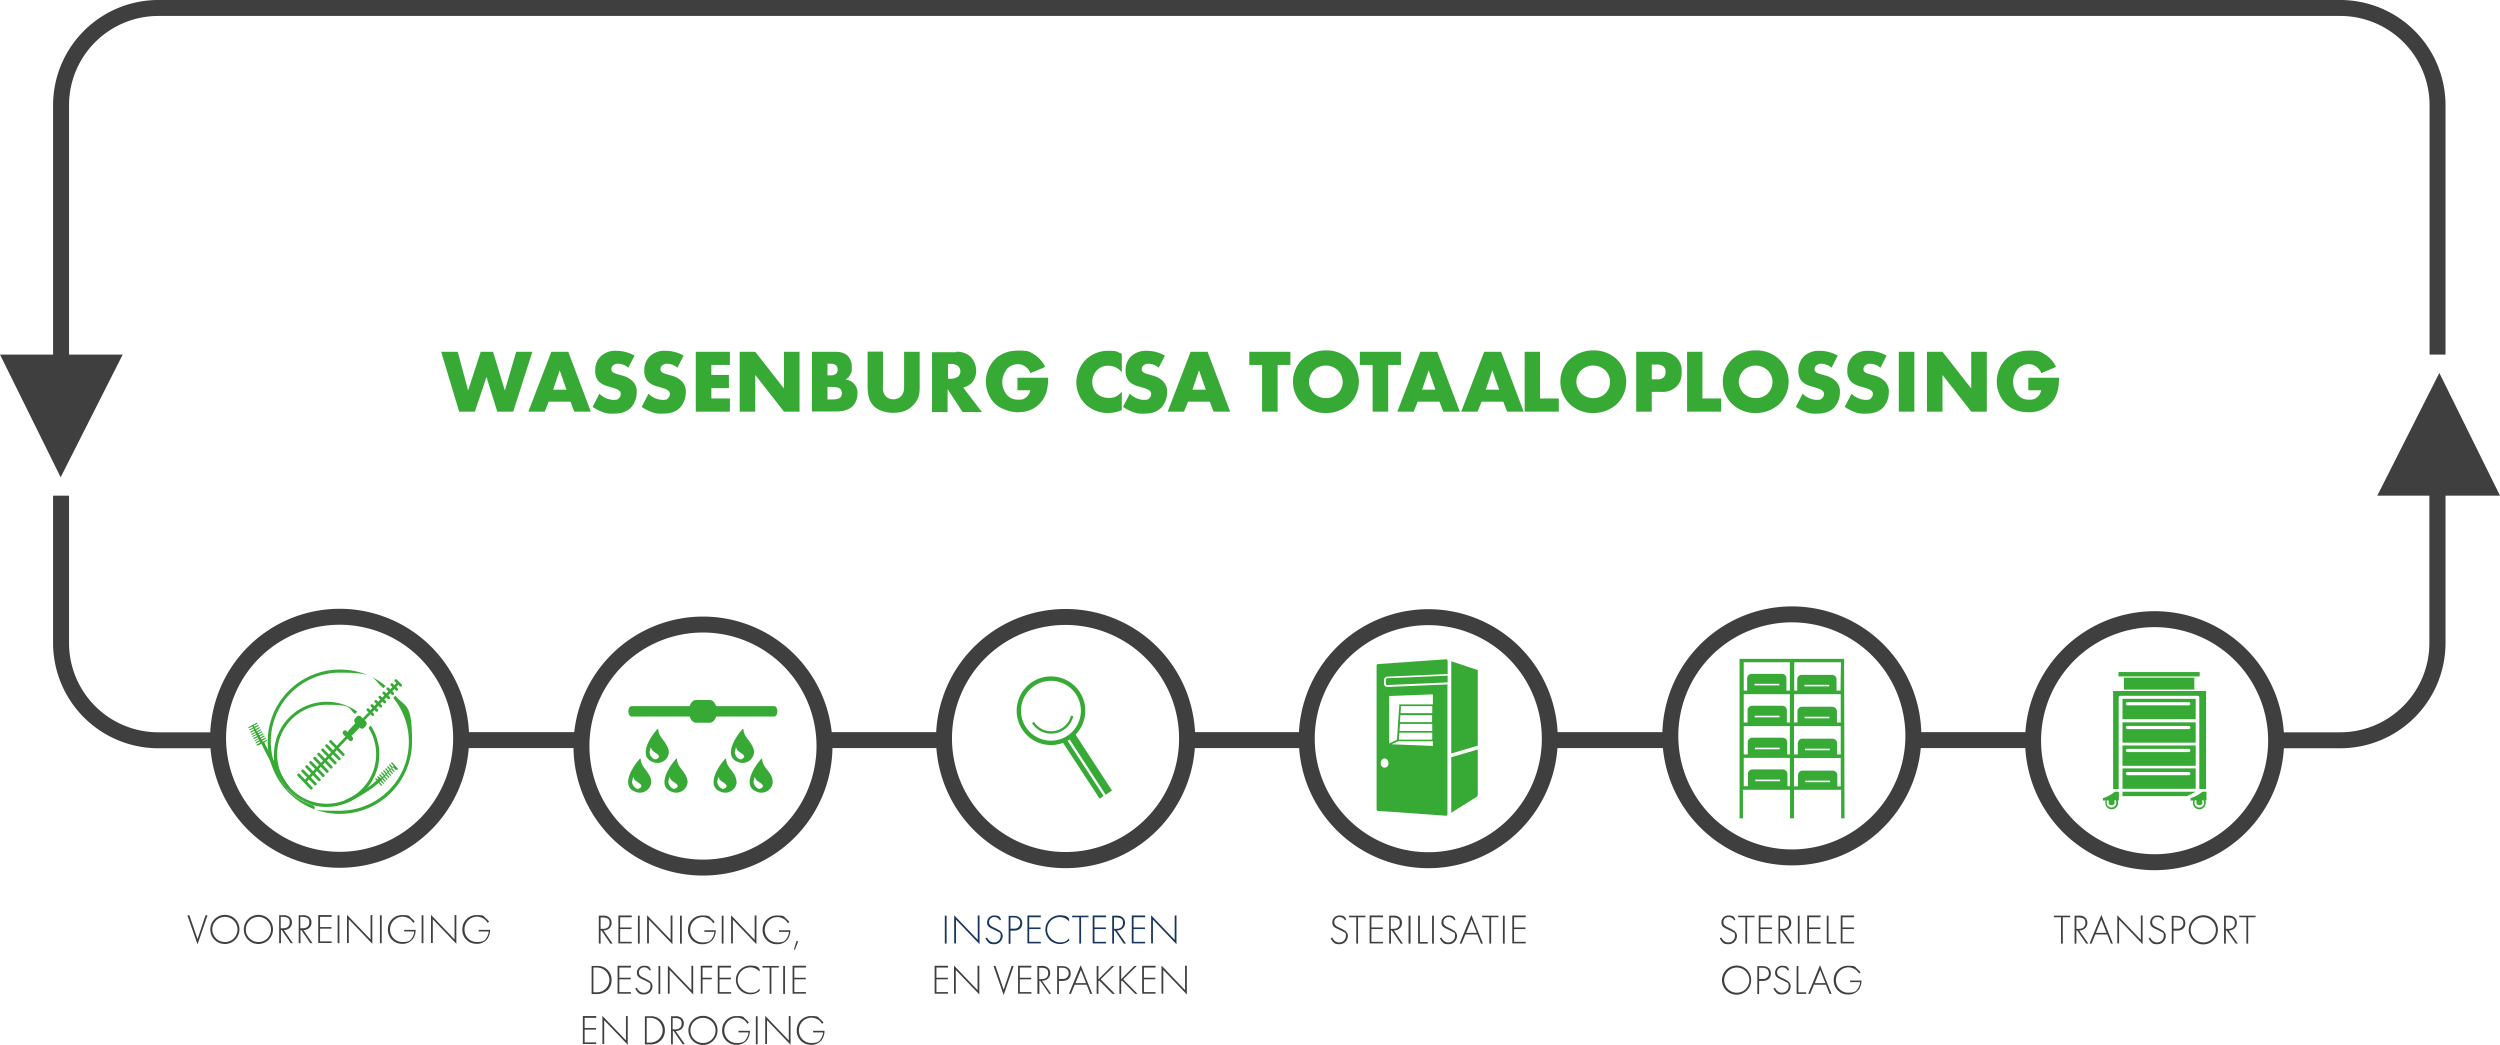 <?xml version="1.0" encoding="UTF-8"?>
<svg xmlns="http://www.w3.org/2000/svg" width="1252.9" height="523.6" viewBox="0 0 1252.9 523.6">
  <g id="Group_49" data-name="Group 49" transform="translate(-31 -77)">
    <g id="Laag_1" data-name="Laag 1" transform="translate(6.9 55.6)">
      <path id="Path_1" data-name="Path 1" d="M24.1,199.1H85.6L54.5,260.6Z" fill="#3f3f3f"></path>
      <path id="Path_2" data-name="Path 2" d="M58.7,74.1a44.748,44.748,0,0,1,44.7-44.7H1197a44.748,44.748,0,0,1,44.7,44.7v125h8V74.1A52.771,52.771,0,0,0,1197,21.4H103.4A52.771,52.771,0,0,0,50.7,74.1V250.4h8V74.1Z" fill="#3f3f3f"></path>
      <path id="Path_3" data-name="Path 3" d="M1277,269.8h-61.5l31.1-61.5Z" fill="#3f3f3f"></path>
      <g id="Group_1" data-name="Group 1">
        <path id="Path_4" data-name="Path 4" d="M253.5,197.7l5.2,19.4,6.3-19.4h6.2l5.9,19.4,5.7-19.4h8.1l-9.6,30h-8l-5.4-17.4-5.8,17.4h-7.9l-9-30h8.3Z" fill="#37aa36"></path>
      </g>
      <g id="Group_2" data-name="Group 2">
        <path id="Path_5" data-name="Path 5" d="M310,222.7H299.1l-2,5h-8.2l11.5-30h8.5l11.3,30h-8.3Zm-2-6-3.4-9.7-3.3,9.7H308Z" fill="#37aa36"></path>
        <path id="Path_6" data-name="Path 6" d="M324.5,218.7a10.548,10.548,0,0,0,6.9,3.1c2.7,0,2.5-.5,3-1a2.56,2.56,0,0,0,.8-1.9,1.918,1.918,0,0,0-.9-1.8c-.8-.7-1.9-1-3.9-1.6l-2-.6a9.815,9.815,0,0,1-4.3-2.4,7.755,7.755,0,0,1-1.7-5.3,9.686,9.686,0,0,1,2.7-7.2,10.564,10.564,0,0,1,7.7-2.8,18.9,18.9,0,0,1,9.3,2.4l-3.1,6.1a8.04,8.04,0,0,0-5.1-2,3.607,3.607,0,0,0-2.6.9,2.258,2.258,0,0,0-.8,1.6,2.116,2.116,0,0,0,.4,1.4c.2.3.8.8,2.6,1.3l2.4.7a11.217,11.217,0,0,1,5.4,3,7.206,7.206,0,0,1,1.9,5.4,11.6,11.6,0,0,1-2.8,7.6c-2.6,2.6-5.7,3.1-8.9,3.1a12.529,12.529,0,0,1-5.9-1,20.139,20.139,0,0,1-4.5-2.4Z" fill="#37aa36"></path>
        <path id="Path_7" data-name="Path 7" d="M349.1,218.7a10.548,10.548,0,0,0,6.9,3.1c2.7,0,2.5-.5,3-1a2.56,2.56,0,0,0,.8-1.9,1.918,1.918,0,0,0-.9-1.8c-.8-.7-1.9-1-3.9-1.6l-2-.6a9.815,9.815,0,0,1-4.3-2.4,7.755,7.755,0,0,1-1.7-5.3,9.686,9.686,0,0,1,2.7-7.2,10.564,10.564,0,0,1,7.7-2.8,18.9,18.9,0,0,1,9.3,2.4l-3.1,6.1a8.04,8.04,0,0,0-5.1-2,3.607,3.607,0,0,0-2.6.9,2.258,2.258,0,0,0-.8,1.6,2.116,2.116,0,0,0,.4,1.4c.2.3.8.8,2.6,1.3l2.4.7a11.217,11.217,0,0,1,5.4,3,7.206,7.206,0,0,1,1.9,5.4,11.6,11.6,0,0,1-2.8,7.6c-2.6,2.6-5.7,3.1-8.9,3.1a12.529,12.529,0,0,1-5.9-1,20.139,20.139,0,0,1-4.5-2.4Z" fill="#37aa36"></path>
        <path id="Path_8" data-name="Path 8" d="M389.9,204.3h-9.3v5h8.8v6.6h-8.8v5.2h9.3v6.6H372.8v-30h17.1v6.6Z" fill="#37aa36"></path>
        <path id="Path_9" data-name="Path 9" d="M394.8,227.7v-30h7.8L417,216.1V197.7h7.8v30H417l-14.4-18.4v18.4Z" fill="#37aa36"></path>
        <path id="Path_10" data-name="Path 10" d="M431,227.7v-30h11.6c2.2,0,4.7.3,6.6,2.3a8.282,8.282,0,0,1,1.8,5.6c0,2.6-.2,2.4-.9,3.7a4.483,4.483,0,0,1-2.4,2.3,6.578,6.578,0,0,1,6.1,7.3,9.1,9.1,0,0,1-2.2,5.9c-1.6,1.7-4.5,2.8-8.1,2.8H431Zm7.8-18.2h1.4a3.942,3.942,0,0,0,3-.9,2.883,2.883,0,0,0,.7-2,3.456,3.456,0,0,0-.7-2,4.081,4.081,0,0,0-3-.9h-1.4v5.8Zm0,12.1h1.8c2.2,0,4-.2,4.8-1.2a2.707,2.707,0,0,0,.6-1.9,3.3,3.3,0,0,0-.8-2.2c-.9-.9-2.9-1-4.8-1h-1.6v6.3Z" fill="#37aa36"></path>
        <path id="Path_11" data-name="Path 11" d="M466.6,197.7v17.8a5.817,5.817,0,0,0,1.5,4.6,5.308,5.308,0,0,0,3.7,1.4,5.46,5.46,0,0,0,3.6-1.3c1.8-1.6,1.8-3.8,1.8-5.4V197.7H485v17.2c0,3.1,0,6.4-3.4,9.7-2.5,2.6-5.7,3.7-9.9,3.7s-8.1-1.6-9.9-3.6c-2.6-2.8-2.9-6.7-2.9-9.9V197.6h7.7Z" fill="#37aa36"></path>
        <path id="Path_12" data-name="Path 12" d="M503.4,197.7a9.715,9.715,0,0,1,7.3,2.7,10.141,10.141,0,0,1,2.6,6.8,9.111,9.111,0,0,1-2.4,6.3,8.949,8.949,0,0,1-4.1,2.1l9.4,12.3h-9.7L499,216.4v11.5h-7.8v-30h12.2v-.2Zm-4.3,13.5h1.5a5.934,5.934,0,0,0,3.8-1.2,3.625,3.625,0,0,0,0-5,5.569,5.569,0,0,0-3.7-1.2h-1.5v7.4h0Z" fill="#37aa36"></path>
        <path id="Path_13" data-name="Path 13" d="M533.9,210.7h15.5c0,5.9-1.2,10.2-4.8,13.5-3.1,2.9-6.7,3.8-10.6,3.8s-9.1-2-11.5-4.5a15.952,15.952,0,0,1,.2-22c2.5-2.5,6.3-4.4,11.7-4.4s5.8.6,8.1,2a14.722,14.722,0,0,1,5.4,6.2l-7.4,3.1a6.531,6.531,0,0,0-2.2-3,6.211,6.211,0,0,0-4.2-1.5A7.833,7.833,0,0,0,529,206a11.191,11.191,0,0,0-2.6,6.9,10.138,10.138,0,0,0,2.4,6.5,7.162,7.162,0,0,0,5.5,2.3c2.3,0,2.9-.2,4.3-1.4a5.226,5.226,0,0,0,1.8-3.3H534v-6.3h-.1Z" fill="#37aa36"></path>
        <path id="Path_14" data-name="Path 14" d="M586.4,226.9a19.084,19.084,0,0,1-6.8,1.5,16.511,16.511,0,0,1-11.6-4.5,15.71,15.71,0,0,1-4.5-10.9,16.949,16.949,0,0,1,4.5-11.1,16.069,16.069,0,0,1,11.3-4.7c4.6,0,3.8.2,7,1.5V208a8.392,8.392,0,0,0-6.8-3.3,7.654,7.654,0,0,0-5.4,2,8.472,8.472,0,0,0-2.6,6.2,8.077,8.077,0,0,0,2.4,5.8,8.531,8.531,0,0,0,5.6,2.1c2.2,0,4,0,6.8-3.1v9.2h0Z" fill="#37aa36"></path>
      </g>
      <g id="Group_3" data-name="Group 3">
        <path id="Path_15" data-name="Path 15" d="M590.3,218.7a10.548,10.548,0,0,0,6.9,3.1c2.7,0,2.5-.5,3-1a2.56,2.56,0,0,0,.8-1.9,1.918,1.918,0,0,0-.9-1.8c-.8-.7-1.9-1-3.9-1.6l-2-.6a9.815,9.815,0,0,1-4.3-2.4,7.755,7.755,0,0,1-1.7-5.3,9.686,9.686,0,0,1,2.7-7.2,11.061,11.061,0,0,1,7.7-2.8,18.9,18.9,0,0,1,9.3,2.4l-3.1,6.1a8.04,8.04,0,0,0-5.1-2,3.607,3.607,0,0,0-2.6.9,2.258,2.258,0,0,0-.8,1.6,1.687,1.687,0,0,0,.4,1.4c.2.3.8.8,2.6,1.3l2.4.7a11.217,11.217,0,0,1,5.4,3A7.206,7.206,0,0,1,609,218a11.6,11.6,0,0,1-2.8,7.6c-2.6,2.6-5.7,3.1-8.9,3.1a12.529,12.529,0,0,1-5.9-1,20.138,20.138,0,0,1-4.5-2.4l3.4-6.6Z" fill="#37aa36"></path>
      </g>
      <g id="Group_4" data-name="Group 4">
        <path id="Path_16" data-name="Path 16" d="M630.4,222.7H619.5l-2,5h-8.2l11.5-30h8.5l11.3,30h-8.3l-1.9-5Zm-2-6L625,207l-3.3,9.7Z" fill="#37aa36"></path>
      </g>
      <g id="Group_5" data-name="Group 5">
        <path id="Path_17" data-name="Path 17" d="M664.4,204.3v23.4h-7.8V204.3h-6.4v-6.6h20.6v6.6h-6.4Z" fill="#37aa36"></path>
        <path id="Path_18" data-name="Path 18" d="M700.4,223.9a17.349,17.349,0,0,1-11.8,4.5,16.717,16.717,0,0,1-11.8-4.5,15.516,15.516,0,0,1-4.7-11.2,15.354,15.354,0,0,1,4.7-11.2,17.349,17.349,0,0,1,11.8-4.5,16.717,16.717,0,0,1,11.8,4.5,15.695,15.695,0,0,1,0,22.4ZM682.5,207a8.407,8.407,0,0,0-2.4,5.9,9.04,9.04,0,0,0,2.4,5.6,8.512,8.512,0,0,0,6.1,2.4,8.212,8.212,0,0,0,6-2.3,8.208,8.208,0,0,0,0-11.6,9,9,0,0,0-6-2.4,8.7,8.7,0,0,0-6.1,2.4Z" fill="#37aa36"></path>
      </g>
      <g id="Group_6" data-name="Group 6">
        <path id="Path_19" data-name="Path 19" d="M719.8,204.3v23.4H712V204.3h-6.4v-6.6h20.6v6.6h-6.4Z" fill="#37aa36"></path>
      </g>
      <g id="Group_7" data-name="Group 7">
        <path id="Path_20" data-name="Path 20" d="M745.5,222.7H734.6l-2,5h-8.2l11.5-30h8.5l11.3,30h-8.3l-1.9-5Zm-2-6-3.4-9.7-3.3,9.7Z" fill="#37aa36"></path>
        <path id="Path_21" data-name="Path 21" d="M777.5,222.7H766.6l-2,5h-8.2l11.5-30h8.5l11.3,30h-8.3l-1.9-5Zm-2.1-6L772,207l-3.3,9.7Z" fill="#37aa36"></path>
      </g>
      <g id="Group_8" data-name="Group 8">
        <path id="Path_22" data-name="Path 22" d="M795.9,197.7v23.4h9.4v6.6H788.2v-30h7.7Z" fill="#37aa36"></path>
      </g>
      <g id="Group_9" data-name="Group 9">
        <path id="Path_23" data-name="Path 23" d="M834.4,223.9a17.349,17.349,0,0,1-11.8,4.5,16.717,16.717,0,0,1-11.8-4.5,15.516,15.516,0,0,1-4.7-11.2,15.354,15.354,0,0,1,4.7-11.2,17.349,17.349,0,0,1,11.8-4.5,16.717,16.717,0,0,1,11.8,4.5,15.695,15.695,0,0,1,0,22.4ZM816.5,207a8.407,8.407,0,0,0-2.4,5.9,9.04,9.04,0,0,0,2.4,5.6,8.512,8.512,0,0,0,6.1,2.4,8.212,8.212,0,0,0,6-2.3,8.208,8.208,0,0,0,0-11.6,9,9,0,0,0-6-2.4,8.7,8.7,0,0,0-6.1,2.4Z" fill="#37aa36"></path>
        <path id="Path_24" data-name="Path 24" d="M851.9,217.8v9.9h-7.8v-30h12.4a10.367,10.367,0,0,1,7.6,2.7,9.437,9.437,0,0,1,2.8,7.3c0,2.5-.3,5.2-2.7,7.5a10.028,10.028,0,0,1-7.5,2.6Zm0-6.3h2.6a4.895,4.895,0,0,0,3.3-.9,3.531,3.531,0,0,0,1-2.7,3.408,3.408,0,0,0-.9-2.7,4.714,4.714,0,0,0-3.3-1.1h-2.7v7.4h0Z" fill="#37aa36"></path>
      </g>
      <g id="Group_10" data-name="Group 10">
        <path id="Path_25" data-name="Path 25" d="M877.3,197.7v23.4h9.4v6.6H869.6v-30h7.7Z" fill="#37aa36"></path>
      </g>
      <g id="Group_11" data-name="Group 11">
        <path id="Path_26" data-name="Path 26" d="M915.8,223.9a17.349,17.349,0,0,1-11.8,4.5,16.717,16.717,0,0,1-11.8-4.5,15.516,15.516,0,0,1-4.7-11.2,15.354,15.354,0,0,1,4.7-11.2A17.349,17.349,0,0,1,904,197a16.717,16.717,0,0,1,11.8,4.5,15.695,15.695,0,0,1,0,22.4ZM897.9,207a8.407,8.407,0,0,0-2.4,5.9,9.04,9.04,0,0,0,2.4,5.6,8.512,8.512,0,0,0,6.1,2.4,8.212,8.212,0,0,0,6-2.3,8.208,8.208,0,0,0,0-11.6,9,9,0,0,0-6-2.4,8.7,8.7,0,0,0-6.1,2.4Z" fill="#37aa36"></path>
        <path id="Path_27" data-name="Path 27" d="M927.5,218.7a10.548,10.548,0,0,0,6.9,3.1c2.7,0,2.5-.5,3-1a2.56,2.56,0,0,0,.8-1.9,1.918,1.918,0,0,0-.9-1.8c-.8-.7-1.9-1-3.9-1.6l-2-.6a9.815,9.815,0,0,1-4.3-2.4,7.755,7.755,0,0,1-1.7-5.3,9.686,9.686,0,0,1,2.7-7.2,11.061,11.061,0,0,1,7.7-2.8,18.9,18.9,0,0,1,9.3,2.4l-3.1,6.1a8.04,8.04,0,0,0-5.1-2,3.607,3.607,0,0,0-2.6.9,2.258,2.258,0,0,0-.8,1.6,1.687,1.687,0,0,0,.4,1.4c.2.3.8.8,2.6,1.3l2.4.7a11.217,11.217,0,0,1,5.4,3,7.206,7.206,0,0,1,1.9,5.4,11.6,11.6,0,0,1-2.8,7.6c-2.6,2.6-5.7,3.1-8.9,3.1a12.529,12.529,0,0,1-5.9-1,20.138,20.138,0,0,1-4.5-2.4l3.4-6.6Z" fill="#37aa36"></path>
        <path id="Path_28" data-name="Path 28" d="M952,218.7a10.548,10.548,0,0,0,6.9,3.1c2.7,0,2.5-.5,3-1a2.56,2.56,0,0,0,.8-1.9,1.918,1.918,0,0,0-.9-1.8c-.8-.7-1.9-1-3.9-1.6l-2-.6a9.815,9.815,0,0,1-4.3-2.4,7.755,7.755,0,0,1-1.7-5.3,9.686,9.686,0,0,1,2.7-7.2,10.564,10.564,0,0,1,7.7-2.8,18.9,18.9,0,0,1,9.3,2.4l-3.1,6.1a8.04,8.04,0,0,0-5.1-2,3.607,3.607,0,0,0-2.6.9,2.258,2.258,0,0,0-.8,1.6,1.687,1.687,0,0,0,.4,1.4c.2.3.8.8,2.6,1.3l2.4.7a11.217,11.217,0,0,1,5.4,3,7.206,7.206,0,0,1,1.9,5.4,11.6,11.6,0,0,1-2.8,7.6c-2.6,2.6-5.7,3.1-8.9,3.1a12.529,12.529,0,0,1-5.9-1,20.138,20.138,0,0,1-4.5-2.4l3.4-6.6Z" fill="#37aa36"></path>
        <path id="Path_29" data-name="Path 29" d="M983.5,197.7v30h-7.8v-30Z" fill="#37aa36"></path>
        <path id="Path_30" data-name="Path 30" d="M989.8,227.7v-30h7.8l14.4,18.4V197.7h7.8v30H1012l-14.4-18.4v18.4Z" fill="#37aa36"></path>
        <path id="Path_31" data-name="Path 31" d="M1040.5,210.7H1056c0,5.9-1.2,10.2-4.8,13.5a14.954,14.954,0,0,1-10.6,3.8c-5.4,0-9.1-2-11.5-4.5a15.952,15.952,0,0,1,.2-22c2.5-2.5,6.3-4.4,11.7-4.4s5.8.6,8.1,2a14.721,14.721,0,0,1,5.4,6.2l-7.4,3.1a6.532,6.532,0,0,0-2.2-3,6.211,6.211,0,0,0-4.2-1.5,7.833,7.833,0,0,0-5.1,2.1,9.914,9.914,0,0,0-2.6,6.9,10.138,10.138,0,0,0,2.4,6.5,7.162,7.162,0,0,0,5.5,2.3c2.3,0,2.9-.2,4.3-1.4a5.227,5.227,0,0,0,1.8-3.3h-6.4v-6.3h-.1Z" fill="#37aa36"></path>
      </g>
    </g>
    <g id="Layer_3" data-name="Layer 3" transform="translate(6.9 55.6)">
      <g id="Group_12" data-name="Group 12">
        <path id="Path_32" data-name="Path 32" d="M119,480.1l4.1,11.9,4-11.9h1l-5,14.6L118,480.1h1Z" fill="#3f3f3f"></path>
        <path id="Path_33" data-name="Path 33" d="M144.1,487.1a7.3,7.3,0,1,1-7.3-7.2A7.193,7.193,0,0,1,144.1,487.1Zm-1,0a6.3,6.3,0,1,0-6.3,6.4A6.235,6.235,0,0,0,143.1,487.1Z" fill="#3f3f3f"></path>
        <path id="Path_34" data-name="Path 34" d="M160.9,487.1a7.3,7.3,0,1,1-7.3-7.2A7.193,7.193,0,0,1,160.9,487.1Zm-1,0a6.3,6.3,0,1,0-6.3,6.4A6.235,6.235,0,0,0,159.9,487.1Z" fill="#3f3f3f"></path>
        <path id="Path_35" data-name="Path 35" d="M169.8,494.1l-4.5-6.6h-.4v6.6H164v-14h2a4.622,4.622,0,0,1,3,.7,3.456,3.456,0,0,1,1.4,3,3.578,3.578,0,0,1-2.4,3.4,4.277,4.277,0,0,1-1.7.3l4.6,6.6h-1.1Zm-5-7.5h1.3c2,0,3.2-1.1,3.2-2.9s-.7-2.1-1.2-2.4a5.556,5.556,0,0,0-2.1-.4h-1.2v5.7Z" fill="#3f3f3f"></path>
        <path id="Path_36" data-name="Path 36" d="M179.6,494.1l-4.5-6.6h-.4v6.6h-.9v-14h2a4.622,4.622,0,0,1,3,.7,3.456,3.456,0,0,1,1.4,3,3.578,3.578,0,0,1-2.4,3.4,4.277,4.277,0,0,1-1.7.3l4.6,6.6h-1.1Zm-5-7.5h1.3c2,0,3.2-1.1,3.2-2.9s-.7-2.1-1.2-2.4a5.556,5.556,0,0,0-2.1-.4h-1.2v5.7h0Z" fill="#3f3f3f"></path>
        <path id="Path_37" data-name="Path 37" d="M190.3,480.9h-5.8V486h5.7v.8h-5.7v6.4h5.8v.8h-6.7V480h6.7v.9Z" fill="#3f3f3f"></path>
        <path id="Path_38" data-name="Path 38" d="M194.2,480.1v14h-.9v-14Z" fill="#3f3f3f"></path>
        <path id="Path_39" data-name="Path 39" d="M198,494.1V479.9l11.8,12.3V480h.9v14.4l-11.8-12.3V494H198Z" fill="#3f3f3f"></path>
        <path id="Path_40" data-name="Path 40" d="M215.4,480.1v14h-.9v-14Z" fill="#3f3f3f"></path>
        <path id="Path_41" data-name="Path 41" d="M226.5,487.4h5.9A7.892,7.892,0,0,1,231,492a6.379,6.379,0,0,1-5.3,2.4,6.989,6.989,0,0,1-7.2-7.2,7.071,7.071,0,0,1,7.3-7.2c4.1,0,3.3.7,4.4,1.5a9.915,9.915,0,0,1,1.7,1.8l-.7.6a12.57,12.57,0,0,0-1.3-1.6,6.624,6.624,0,0,0-4-1.5,6.3,6.3,0,0,0-6.3,6.4,6.151,6.151,0,0,0,6.3,6.3c3.7,0,4.1-1.2,4.9-2.4a6.154,6.154,0,0,0,.9-2.9h-5v-.8h-.2Z" fill="#3f3f3f"></path>
        <path id="Path_42" data-name="Path 42" d="M236.3,480.1v14h-.9v-14Z" fill="#3f3f3f"></path>
        <path id="Path_43" data-name="Path 43" d="M240.1,494.1V479.9l11.8,12.3V480h.9v14.4L241,482.1V494h-.9Z" fill="#3f3f3f"></path>
        <path id="Path_44" data-name="Path 44" d="M263.8,487.4h5.9a7.892,7.892,0,0,1-1.4,4.6,6.379,6.379,0,0,1-5.3,2.4,6.989,6.989,0,0,1-7.2-7.2,7.071,7.071,0,0,1,7.3-7.2c4.1,0,3.3.7,4.4,1.5a9.916,9.916,0,0,1,1.7,1.8l-.7.6a12.572,12.572,0,0,0-1.3-1.6,6.624,6.624,0,0,0-4-1.5,6.3,6.3,0,0,0-6.3,6.4,6.151,6.151,0,0,0,6.3,6.3c3.7,0,4.1-1.2,4.9-2.4a6.154,6.154,0,0,0,.9-2.9h-5v-.8h-.2Z" fill="#3f3f3f"></path>
      </g>
      <path id="Path_45" data-name="Path 45" d="M194.3,326.5a64.9,64.9,0,1,1-64.9,64.9A64.973,64.973,0,0,1,194.3,326.5Zm0,121.8a56.9,56.9,0,1,0-56.9-56.9A56.964,56.964,0,0,0,194.3,448.3Z" fill="#3f3f3f"></path>
      <g id="Group_15" data-name="Group 15">
        <path id="Path_46" data-name="Path 46" d="M223.6,406.7l-2.9-3.2c-.1,0-.3-.2-.5,0-.1,0-.1.3,0,.5l1.2,1.3-.5.5-1.2-1.3c-.1,0-.3-.2-.5,0-.1,0-.1.3,0,.5l1.2,1.3-.5.5-1.2-1.3c-.1,0-.3-.2-.5,0-.1,0-.1.3,0,.5l1.2,1.3-.5.5-1.2-1.3h-.5c-.1,0-.1.3,0,.5l1.2,1.3-.5.5-1.2-1.3c-.1,0-.3-.2-.5,0-.1,0-.1.3,0,.5l1.2,1.3-.5.5-1.2-1.3c-.1,0-.3-.2-.5,0-.1,0-.1.3,0,.5l1.2,1.3-.5.5-1.2-1.3h-.5c-.1,0-.1.3,0,.5l1.2,1.3-.5.5-1.2-1.3c-.1,0-.3-.2-.5,0-.1,0-.1.3,0,.5l1.2,1.3-.5.5-1.2-1.3c-.1,0-.3-.2-.5,0-.1,0-.1.3,0,.5l2.9,3.2h.4c.1,0,.1-.3,0-.5l-1.2-1.3.5-.5,1.2,1.3h.4c.1,0,.1-.3,0-.5l-1.2-1.3.5-.5,1.2,1.3h.4c.1,0,.1-.3,0-.5l-1.2-1.3.5-.5,1.2,1.3h.4c.1,0,.1-.3,0-.5l-1.2-1.3.5-.5,1.2,1.3h.4c.1,0,.1-.3,0-.5l-1.2-1.3.5-.5,1.2,1.3h.4c.1,0,.1-.3,0-.5l-1.2-1.3.5-.5,1.2,1.3h.4c.1,0,.1-.3,0-.5l-1.2-1.3.5-.5,1.2,1.3h.4c.1,0,.1-.3,0-.5l-1.2-1.3.5-.5,1.2,1.3h.4c1-.1,1-.4.9-.5h0Z" fill="#37aa36"></path>
        <path id="Path_47" data-name="Path 47" d="M197.6,423.8l-.6-1.4c.1,0,12.3-5.5,17.4-11.5l1.2,1c-5.4,6.3-17.4,11.7-18,11.9h0Z" fill="#37aa36"></path>
        <g id="Group_13" data-name="Group 13">
          <path id="Path_48" data-name="Path 48" d="M155.5,393.3s9.1,18.5,13,22.9" fill="#37aa36"></path>
          <path id="Path_49" data-name="Path 49" d="M168,416.8c-4-4.5-12.8-22.3-13.1-23.1l1.4-.7c.1.2,9.1,18.4,12.9,22.8l-1.2,1h0Z" fill="#37aa36"></path>
        </g>
        <path id="Path_50" data-name="Path 50" d="M153.9,394.8l3.8-2c.2,0,.2-.3.1-.5a.208.208,0,0,0-.4,0l-1.6.9-.3-.6,1.6-.9c.2,0,.2-.3.1-.5a.208.208,0,0,0-.4,0l-1.6.8-.3-.6,1.6-.8c.2,0,.2-.3.1-.5a.208.208,0,0,0-.4,0l-1.6.9-.3-.6,1.6-.8c.2,0,.2-.3.1-.5a.208.208,0,0,0-.4,0l-1.6.8-.3-.6,1.6-.8c.2,0,.2-.3.1-.5a.208.208,0,0,0-.4,0l-1.6.9-.3-.6,1.6-.8c.2,0,.2-.3.1-.5a.208.208,0,0,0-.4,0l-1.6.9-.3-.6,1.6-.9c.2,0,.2-.3.1-.5a.208.208,0,0,0-.4,0l-1.6.9-.3-.6,1.6-.9c.2,0,.2-.3.1-.5a.208.208,0,0,0-.4,0l-1.6.8-.3-.6,1.6-.8c.2,0,.2-.3.1-.5a.208.208,0,0,0-.4,0l-3.8,2c-.1,0-.1,0-.2.2s0,.2,0,.3a.208.208,0,0,0,.4,0l1.6-.8.3.6-1.6.9c-.1,0-.1,0-.2.2v.2a.208.208,0,0,0,.4,0l1.6-.8.3.6-1.6.9c-.1,0-.1,0-.2.2v.3a.208.208,0,0,0,.4,0l1.6-.8.3.6-1.6.8c-.1,0-.1,0-.2.2v.3a.208.208,0,0,0,.4,0l1.6-.9.3.6-1.6.8c-.1,0-.1,0-.2.2v.3a.208.208,0,0,0,.4,0l1.6-.9.3.6-1.6.9c-.1,0-.1,0-.2.2v.3c.1.2.3.2.5,0l1.6-.8.3.6-1.6.8c-.1,0-.1,0-.2.2s0,.2,0,.2a.208.208,0,0,0,.4,0l1.6-.9.3.6-1.6.9c-.1,0-.1,0-.2.2v.3a.208.208,0,0,0,.4,0l1.6-.8.3.6-1.6.8c-.1,0-.1,0-.2.2s0,.2,0,.3a.208.208,0,0,0,.4,0h.8Z" fill="#37aa36"></path>
        <g id="Group_14" data-name="Group 14">
          <path id="Path_51" data-name="Path 51" d="M214.2,399.4a26.231,26.231,0,0,0-4.3-14.4l-1.1,1.2a24.8,24.8,0,1,1-21-11.6c13.7,0,10.3,1.7,14.3,4.6l1-1.2a26.085,26.085,0,0,0-15.3-4.9,26.439,26.439,0,0,0-26.4,26.4c0,14.6.3,4.5.9,6.7a34.521,34.521,0,0,0,18.2,18.6,25.454,25.454,0,0,0,7.4,1,26.354,26.354,0,0,0,26.3-26.4h0Z" fill="#37aa36"></path>
          <path id="Path_52" data-name="Path 52" d="M222.2,370l-1,1.2a34.612,34.612,0,0,1-26.8,56.5c-19.1,0-9.6-1-13.9-2.9a26.319,26.319,0,0,1-18.1-18.6,35.163,35.163,0,0,1-2.6-13.1,34.612,34.612,0,0,1,34.6-34.6c19.1,0,15.9,3,21.9,7.8l1-1.2a36.175,36.175,0,1,0,13.3,28c0-20-3.2-16.9-8.4-23.1h0Z" fill="#37aa36"></path>
          <path id="Path_53" data-name="Path 53" d="M162.4,406.1a26.505,26.505,0,0,0,18.1,18.6A34.681,34.681,0,0,1,162.4,406.1Z" fill="#37aa36"></path>
        </g>
        <path id="Path_54" data-name="Path 54" d="M225.4,364.4l-.7-.7-1-1-.7-.7c-.1,0-.3-.2-.5-.2s-.4,0-.5.2a.668.668,0,0,0,0,1l.7.7-1,1.1-.7-.8c-.1,0-.3-.2-.5-.2s-.4,0-.5.2a.668.668,0,0,0,0,1l.7.7-1,1.1-.7-.7c-.1,0-.3-.2-.5-.2s-.4,0-.5.2a.668.668,0,0,0,0,1l.7.7-1,1.1-.7-.7c-.1,0-.3-.2-.5-.2s-.4,0-.5.2a.668.668,0,0,0,0,1l.7.7-1,1.1-.7-.7c-.1,0-.3-.2-.5-.2s-.4,0-.5.2a.668.668,0,0,0,0,1l.7.7-1,1.1-.7-.7c-.1,0-.3-.2-.5-.2s-.4,0-.5.2a.668.668,0,0,0,0,1l.7.7-1,1.1-.7-.7c-.1,0-.3-.2-.5-.2s-.4,0-.5.2a.668.668,0,0,0,0,1l.7.7-1,1.1-.7-.7c-.1,0-.3-.2-.5-.2s-.4,0-.5.2a.668.668,0,0,0,0,1l.8.8-2.9,3-.8-.8a1.522,1.522,0,0,0-2.3,0l-.7.8a1.824,1.824,0,0,0,0,2.4h.1c-.3.4-.7.7-1,1.1l-1.5,1.6a9.574,9.574,0,0,0-1.4,1.7h-.1c-.6-.8-1.5-1-1.8-.6l-.4.4c-.4.4-.1,1.2.5,1.9l.7.7-4.3,4.5h-.1l-2.5-2.6c-.1,0-.3-.2-.5-.2s-.4,0-.5.2a.668.668,0,0,0,0,1l2.7,2.8-1,1.1-2.7-2.8c-.1,0-.3-.2-.5-.2s-.4,0-.5.2a.668.668,0,0,0,0,1l2.7,2.8-1,1.1-2.7-2.8c-.1,0-.3-.2-.5-.2s-.4,0-.5.2a.668.668,0,0,0,0,1l2.7,2.8-1,1.1-2.7-2.8c-.1,0-.3-.2-.5-.2s-.4,0-.5.2a.668.668,0,0,0,0,1l2.7,2.8-1,1.1-2.7-2.8c-.1,0-.3-.2-.5-.2s-.4,0-.5.2a.668.668,0,0,0,0,1l2.7,2.8-1,1.1-2.7-2.8c-.1,0-.3-.2-.5-.2s-.4,0-.5.2a.668.668,0,0,0,0,1l2.7,2.8-1,1.1-2.7-2.8c-.1,0-.3-.2-.5-.2s-.4,0-.5.2a.668.668,0,0,0,0,1l2.7,2.8-1,1.1-2.7-2.8c-.1,0-.3-.2-.5-.2s-.4,0-.5.2a.668.668,0,0,0,0,1L178,411l-1,1.1-2.7-2.8c-.1,0-.3-.2-.5-.2s-.4,0-.5.2a.668.668,0,0,0,0,1l6.3,6.6a.707.707,0,0,0,1-1l-2.7-2.8,1-1.1,2.7,2.8a.707.707,0,0,0,1-1l-2.7-2.8,1-1.1,2.7,2.8a.707.707,0,0,0,1-1l-2.7-2.8,1-1.1,2.7,2.8a.707.707,0,0,0,1-1l-2.7-2.8,1-1.1,2.7,2.8a.707.707,0,0,0,1-1l-2.7-2.8,1-1.1,2.7,2.8a.707.707,0,0,0,1-1l-2.7-2.8,1-1.1,2.7,2.8a.707.707,0,0,0,1-1l-2.7-2.8,1-1.1,2.7,2.8a.707.707,0,0,0,1-1l-2.7-2.8,1-1.1,2.7,2.8a.707.707,0,0,0,1-1l-2.8-3h.1l4.3-4.5.5.5c.6.7,1.5.9,1.8.5l.4-.4c.4-.4.1-1.2-.5-1.9l-.2-.2a20.36,20.36,0,0,0,1.7-1.5l1.5-1.6c.3-.3.6-.7.9-1h.1a1.4,1.4,0,0,0,2.3,0l.7-.8a1.824,1.824,0,0,0,0-2.4l-.5-.5,2.9-3,.6.7a.707.707,0,0,0,1-1l-.7-.7,1-1.1.7.7a.707.707,0,0,0,1-1l-.7-.7,1-1.1.7.7a.707.707,0,0,0,1-1l-.7-.7,1-1.1.7.7a.707.707,0,0,0,1-1l-.7-.7,1-1.1.7.7a.707.707,0,0,0,1-1l-.7-.7,1-1.1.7.7a.707.707,0,0,0,1-1l-.7-.7,1-1.1.7.7a.707.707,0,0,0,1-1l-.7-.7,1-1.1.7.7a.707.707,0,0,0,1-1h0Z" fill="#37aa36"></path>
      </g>
      <g id="Group_16" data-name="Group 16">
        <path id="Path_55" data-name="Path 55" d="M1057.9,481.1v13.2h-.9V481.1h-3.6v-.8h8.2v.8Z" fill="#3f3f3f"></path>
      </g>
      <g id="Group_17" data-name="Group 17">
        <path id="Path_56" data-name="Path 56" d="M1069.6,494.3l-4.5-6.6h-.4v6.6h-.9v-14h2a4.622,4.622,0,0,1,3,.7,3.457,3.457,0,0,1,1.4,3,3.578,3.578,0,0,1-2.4,3.4,4.277,4.277,0,0,1-1.7.3l4.6,6.6Zm-4.9-7.4h1.3c2,0,3.2-1.1,3.2-2.9s-.7-2.1-1.2-2.4a5.555,5.555,0,0,0-2.1-.4h-1.2v5.7h0Z" fill="#3f3f3f"></path>
      </g>
      <g id="Group_18" data-name="Group 18">
        <path id="Path_57" data-name="Path 57" d="M1080.2,489.7h-6l-1.9,4.6h-1l5.9-14.4,5.8,14.4h-1Zm-.4-.8-2.6-6.6-2.7,6.6h5.3Z" fill="#3f3f3f"></path>
        <path id="Path_58" data-name="Path 58" d="M1085.2,494.3V480.1l11.8,12.3V480.2h.9v14.4l-11.8-12.3v11.9h-.9Z" fill="#3f3f3f"></path>
        <path id="Path_59" data-name="Path 59" d="M1108.1,482.7a2.991,2.991,0,0,0-2.8-1.7,2.464,2.464,0,0,0-2.6,2.6c0,1.4,1,2,2.5,2.7a21.224,21.224,0,0,1,2.8,1.5,3.133,3.133,0,0,1,1.5,2.7,4.19,4.19,0,0,1-4.4,4.1c-2.4,0-2.7-.9-3.3-1.5a5.232,5.232,0,0,1-.9-1.5l.8-.4a3.217,3.217,0,0,0,.8,1.3,3.367,3.367,0,0,0,2.6,1.2,3.27,3.27,0,0,0,3.4-3.2c0-1.8-.3-1.6-1.4-2.2a25.329,25.329,0,0,0-2.4-1.2c-1.4-.7-2.1-1-2.6-1.8a2.934,2.934,0,0,1-.4-1.6,3.429,3.429,0,0,1,3.6-3.5c2.5,0,2.7.7,3.4,2Z" fill="#3f3f3f"></path>
        <path id="Path_60" data-name="Path 60" d="M1113.4,487.7v6.7h-.9v-14h2.7c2.3,0,4.1,1.3,4.1,3.7s-1.7,3.7-4.1,3.7h-1.8Zm0-.9h1.8a2.818,2.818,0,0,0,3.1-2.8c0-1.7-1.2-2.8-3.2-2.8h-1.7v5.6h0Z" fill="#3f3f3f"></path>
        <path id="Path_61" data-name="Path 61" d="M1135.6,487.3a7.3,7.3,0,1,1-7.3-7.2A7.193,7.193,0,0,1,1135.6,487.3Zm-1,0a6.3,6.3,0,1,0-6.3,6.4A6.235,6.235,0,0,0,1134.6,487.3Z" fill="#3f3f3f"></path>
      </g>
      <g id="Group_19" data-name="Group 19">
        <path id="Path_62" data-name="Path 62" d="M1144.5,494.3l-4.5-6.6h-.4v6.6h-.9v-14h2a4.622,4.622,0,0,1,3,.7,3.457,3.457,0,0,1,1.4,3,3.578,3.578,0,0,1-2.4,3.4,4.277,4.277,0,0,1-1.7.3l4.6,6.6Zm-4.9-7.4h1.3c2,0,3.2-1.1,3.2-2.9s-.7-2.1-1.2-2.4a5.555,5.555,0,0,0-2.1-.4h-1.2v5.7h0Z" fill="#3f3f3f"></path>
      </g>
      <g id="Group_20" data-name="Group 20">
        <path id="Path_63" data-name="Path 63" d="M1150.8,481.1v13.2h-.9V481.1h-3.6v-.8h8.2v.8Z" fill="#3f3f3f"></path>
      </g>
      <path id="Path_64" data-name="Path 64" d="M1103.9,327.7a64.9,64.9,0,1,1-64.9,64.9A64.974,64.974,0,0,1,1103.9,327.7Zm0,121.8a56.9,56.9,0,1,0-56.9-56.9A56.964,56.964,0,0,0,1103.9,449.5Z" fill="#3f3f3f"></path>
      <g id="Group_22" data-name="Group 22">
        <g id="Group_21" data-name="Group 21">
          <path id="Path_65" data-name="Path 65" d="M1087.8,381.8h36.7V371.6h-36.7Zm2.6-8.5h30.5a.806.806,0,1,1,0,1.6h-30.5a.817.817,0,0,1-.9-.8c0-.5.3-.8.9-.8Z" fill="#37aa36"></path>
          <path id="Path_66" data-name="Path 66" d="M1087.8,393.6h36.7V383.4h-36.7Zm2.6-8.4h30.5a.806.806,0,1,1,0,1.6h-30.5a.817.817,0,0,1-.9-.8c0-.5.3-.8.9-.8Z" fill="#37aa36"></path>
          <path id="Path_67" data-name="Path 67" d="M1087.8,405.2h36.7V395h-36.7Zm2.6-8.5h30.5a.806.806,0,1,1,0,1.6h-30.5a.817.817,0,0,1-.9-.8c0-.5.3-.8.9-.8Z" fill="#37aa36"></path>
          <path id="Path_68" data-name="Path 68" d="M1087.8,416.7h36.7V406.5h-36.7Zm2.6-8.4h30.5a.806.806,0,1,1,0,1.6h-30.5a.817.817,0,0,1-.9-.8c0-.5.3-.8.9-.8Z" fill="#37aa36"></path>
          <path id="Path_69" data-name="Path 69" d="M1124.4,418.2h-36.6v2.2h32.3l4.3-2.2h0Z" fill="#37aa36"></path>
          <path id="Path_70" data-name="Path 70" d="M1124.7,360.4h1.8v-2.2h-40.7v2.2h38.9Z" fill="#37aa36"></path>
          <rect id="Rectangle_1" data-name="Rectangle 1" width="35.3" height="6" transform="translate(1088.5 361)" fill="#37aa36"></rect>
          <path id="Path_71" data-name="Path 71" d="M1115,367.7h-31.9v49.1h2.8V370.9a.882.882,0,0,1,.9-.8h38.6a.817.817,0,0,1,.9.8v45.9h3.4V367.7H1115Z" fill="#37aa36"></path>
        </g>
        <path id="Path_72" data-name="Path 72" d="M1085.9,418.2h-2a16.586,16.586,0,0,1-5.9,3.2v1.2h1.4a2.537,2.537,0,0,0-.2,1.2,3.2,3.2,0,1,0,6.4,0c0-1.8,0-.9-.3-1.3h.7v-4.3h0Zm-1.2,5.5a2.4,2.4,0,0,1-4.8,0c0-1.3,0-.8.3-1.2h.7v1.8a2.07,2.07,0,0,0,2.9,0v-1.9h.5a1.575,1.575,0,0,1,.4,1.3h0Z" fill="#37aa36"></path>
        <path id="Path_73" data-name="Path 73" d="M1129.8,418.2h-2a16.586,16.586,0,0,1-5.9,3.2v1.2h1.4a2.537,2.537,0,0,0-.2,1.2,3.2,3.2,0,1,0,6.4,0c0-1.8,0-.9-.3-1.3h.7v-4.3h0Zm-1.1,5.5a2.4,2.4,0,0,1-4.8,0c0-1.3,0-.8.3-1.2h.7v1.8a2.07,2.07,0,0,0,2.9,0v-1.9h.5a2.837,2.837,0,0,1,.4,1.3h0Z" fill="#37aa36"></path>
      </g>
      <g id="Group_23" data-name="Group 23">
        <path id="Path_74" data-name="Path 74" d="M330,494.3l-4.5-6.6h-.4v6.6h-.9v-14h2a4.622,4.622,0,0,1,3,.7,3.456,3.456,0,0,1,1.4,3,3.578,3.578,0,0,1-2.4,3.4,4.278,4.278,0,0,1-1.7.3l4.6,6.6Zm-4.9-7.4h1.3c2,0,3.2-1.1,3.2-2.9s-.7-2.1-1.2-2.4a5.556,5.556,0,0,0-2.1-.4h-1.2v5.7h0Z" fill="#3f3f3f"></path>
        <path id="Path_75" data-name="Path 75" d="M340.7,481.1h-5.8v5.1h5.7v.8h-5.7v6.4h5.8v.8H334v-14h6.7v.9Z" fill="#3f3f3f"></path>
        <path id="Path_76" data-name="Path 76" d="M344.7,480.3v14h-.9v-14Z" fill="#3f3f3f"></path>
        <path id="Path_77" data-name="Path 77" d="M348.4,494.3V480.1l11.8,12.3V480.2h.9v14.4l-11.8-12.3v11.9h-.9Z" fill="#3f3f3f"></path>
        <path id="Path_78" data-name="Path 78" d="M365.8,480.3v14h-.9v-14Z" fill="#3f3f3f"></path>
        <path id="Path_79" data-name="Path 79" d="M376.9,487.6h5.9a7.892,7.892,0,0,1-1.4,4.6,6.379,6.379,0,0,1-5.3,2.4,6.989,6.989,0,0,1-7.2-7.2,7.071,7.071,0,0,1,7.3-7.2c4.1,0,3.3.7,4.4,1.5a9.916,9.916,0,0,1,1.7,1.8l-.7.6a12.572,12.572,0,0,0-1.3-1.6,6.624,6.624,0,0,0-4-1.5,6.3,6.3,0,0,0-6.3,6.4,6.151,6.151,0,0,0,6.3,6.3c3.7,0,4.1-1.2,4.9-2.4a6.154,6.154,0,0,0,.9-2.9h-5v-.8h-.2Z" fill="#3f3f3f"></path>
        <path id="Path_80" data-name="Path 80" d="M386.7,480.3v14h-.9v-14Z" fill="#3f3f3f"></path>
        <path id="Path_81" data-name="Path 81" d="M390.5,494.3V480.1l11.8,12.3V480.2h.9v14.4l-11.8-12.3v11.9h-.9Z" fill="#3f3f3f"></path>
        <path id="Path_82" data-name="Path 82" d="M414.3,487.6h5.9a7.892,7.892,0,0,1-1.4,4.6,6.379,6.379,0,0,1-5.3,2.4,6.989,6.989,0,0,1-7.2-7.2,7.071,7.071,0,0,1,7.3-7.2c4.1,0,3.3.7,4.4,1.5a9.916,9.916,0,0,1,1.7,1.8l-.7.6a12.572,12.572,0,0,0-1.3-1.6,6.624,6.624,0,0,0-4-1.5,6.3,6.3,0,0,0-6.3,6.4,6.151,6.151,0,0,0,6.3,6.3c3.7,0,4.1-1.2,4.9-2.4a6.154,6.154,0,0,0,.9-2.9h-5v-.8h-.2Z" fill="#3f3f3f"></path>
        <path id="Path_83" data-name="Path 83" d="M423.3,492.9l.8.3-1.6,4.2-.5-.2,1.3-4.3Z" fill="#3f3f3f"></path>
      </g>
      <g id="Group_24" data-name="Group 24">
        <path id="Path_84" data-name="Path 84" d="M320.6,519.5v-14h2.8a6.852,6.852,0,0,1,7.2,7.1,7,7,0,0,1-2,5,7.969,7.969,0,0,1-5.2,2h-2.8Zm.9-.8h1.8a6.2,6.2,0,0,0,0-12.4h-1.8Z" fill="#3f3f3f"></path>
        <path id="Path_85" data-name="Path 85" d="M340.3,506.3h-5.8v5.1h5.7v.8h-5.7v6.4h5.8v.8h-6.7v-14h6.7v.9Z" fill="#3f3f3f"></path>
        <path id="Path_86" data-name="Path 86" d="M349.7,507.9a2.991,2.991,0,0,0-2.8-1.7,2.464,2.464,0,0,0-2.6,2.6c0,1.4,1,2,2.5,2.7a21.219,21.219,0,0,1,2.8,1.5,3.133,3.133,0,0,1,1.5,2.7,4.19,4.19,0,0,1-4.4,4.1c-2.4,0-2.7-.9-3.3-1.5a5.232,5.232,0,0,1-.9-1.5l.8-.4a3.219,3.219,0,0,0,.8,1.3,3.367,3.367,0,0,0,2.6,1.2,3.27,3.27,0,0,0,3.4-3.2c0-1.8-.3-1.6-1.4-2.2a25.335,25.335,0,0,0-2.4-1.2c-1.4-.7-2.1-1-2.6-1.8a2.934,2.934,0,0,1-.4-1.6,3.429,3.429,0,0,1,3.6-3.5c2.5,0,2.7.7,3.4,2l-.6.5Z" fill="#3f3f3f"></path>
        <path id="Path_87" data-name="Path 87" d="M355,505.5v14h-.9v-14Z" fill="#3f3f3f"></path>
        <path id="Path_88" data-name="Path 88" d="M358.8,519.5V505.3l11.8,12.3V505.4h.9v14.4l-11.8-12.3v11.9h-.9Z" fill="#3f3f3f"></path>
        <path id="Path_89" data-name="Path 89" d="M380.9,506.3h-4.7v5.1h4.6v.8h-4.6v7.2h-.9v-14H381v.9h-.1Z" fill="#3f3f3f"></path>
        <path id="Path_90" data-name="Path 90" d="M390.5,506.3h-5.8v5.1h5.7v.8h-5.7v6.4h5.8v.8h-6.7v-14h6.7v.9Z" fill="#3f3f3f"></path>
        <path id="Path_91" data-name="Path 91" d="M404.8,508.4a6.182,6.182,0,0,0-4.7-2.2,6.3,6.3,0,0,0-6.3,6.4c0,3.5,3.5,6.3,6.3,6.3s3.3-.6,4.7-2.1V518a6.686,6.686,0,0,1-4.7,1.7,7.2,7.2,0,1,1,0-14.4c4.1,0,4.3,1.4,4.7,1.8v1.3Z" fill="#3f3f3f"></path>
        <path id="Path_92" data-name="Path 92" d="M410.7,506.3v13.2h-.9V506.3h-3.6v-.8h8.2v.8Z" fill="#3f3f3f"></path>
        <path id="Path_93" data-name="Path 93" d="M417.5,505.5v14h-.9v-14Z" fill="#3f3f3f"></path>
        <path id="Path_94" data-name="Path 94" d="M428,506.3h-5.8v5.1h5.7v.8h-5.7v6.4H428v.8h-6.7v-14H428v.9Z" fill="#3f3f3f"></path>
      </g>
      <g id="Group_25" data-name="Group 25">
        <path id="Path_95" data-name="Path 95" d="M322.9,531.5h-5.8v5.1h5.7v.8h-5.7v6.4h5.8v.8h-6.7v-14h6.7Z" fill="#3f3f3f"></path>
        <path id="Path_96" data-name="Path 96" d="M326,544.7V530.5l11.8,12.3V530.6h.9V545l-11.8-12.3v11.9H326Z" fill="#3f3f3f"></path>
        <path id="Path_97" data-name="Path 97" d="M347.3,544.7v-14h2.8a6.852,6.852,0,0,1,7.2,7.1,6.847,6.847,0,0,1-7.2,7h-2.8Zm.9-.8H350a6.2,6.2,0,0,0,0-12.4h-1.8Z" fill="#3f3f3f"></path>
      </g>
      <g id="Group_26" data-name="Group 26">
        <path id="Path_98" data-name="Path 98" d="M366.2,544.7l-4.5-6.6h-.4v6.6h-.9v-14h2a4.622,4.622,0,0,1,3,.7,3.456,3.456,0,0,1,1.4,3,3.578,3.578,0,0,1-2.4,3.4,4.278,4.278,0,0,1-1.7.3l4.6,6.6Zm-5-7.4h1.3c2,0,3.2-1.1,3.2-2.9s-.7-2.1-1.2-2.4a5.556,5.556,0,0,0-2.1-.4h-1.2v5.7h0Z" fill="#3f3f3f"></path>
      </g>
      <g id="Group_27" data-name="Group 27">
        <path id="Path_99" data-name="Path 99" d="M383.7,537.7a7.3,7.3,0,1,1-7.3-7.2A7.193,7.193,0,0,1,383.7,537.7Zm-1,0a6.3,6.3,0,1,0-6.3,6.4A6.235,6.235,0,0,0,382.7,537.7Z" fill="#3f3f3f"></path>
        <path id="Path_100" data-name="Path 100" d="M394,538h5.9a7.892,7.892,0,0,1-1.4,4.6,6.379,6.379,0,0,1-5.3,2.4,6.989,6.989,0,0,1-7.2-7.2,7.071,7.071,0,0,1,7.3-7.2c4.1,0,3.3.7,4.4,1.5a9.916,9.916,0,0,1,1.7,1.8l-.7.6a12.569,12.569,0,0,0-1.3-1.6,6.624,6.624,0,0,0-4-1.5,6.3,6.3,0,0,0-6.3,6.4,6.151,6.151,0,0,0,6.3,6.3c3.7,0,4.1-1.2,4.9-2.4a6.154,6.154,0,0,0,.9-2.9h-5V538H394Z" fill="#3f3f3f"></path>
        <path id="Path_101" data-name="Path 101" d="M403.8,530.7v14h-.9v-14Z" fill="#3f3f3f"></path>
        <path id="Path_102" data-name="Path 102" d="M407.6,544.7V530.5l11.8,12.3V530.6h.9V545l-11.8-12.3v11.9h-.9Z" fill="#3f3f3f"></path>
        <path id="Path_103" data-name="Path 103" d="M431.4,538h5.9a7.892,7.892,0,0,1-1.4,4.6,6.379,6.379,0,0,1-5.3,2.4,6.989,6.989,0,0,1-7.2-7.2,7.071,7.071,0,0,1,7.3-7.2c4.1,0,3.3.7,4.4,1.5a9.916,9.916,0,0,1,1.7,1.8l-.7.6a12.569,12.569,0,0,0-1.3-1.6,6.624,6.624,0,0,0-4-1.5,6.3,6.3,0,0,0-6.3,6.4,6.151,6.151,0,0,0,6.3,6.3c3.7,0,4.1-1.2,4.9-2.4a6.154,6.154,0,0,0,.9-2.9h-5V538h-.2Z" fill="#3f3f3f"></path>
      </g>
      <path id="Path_104" data-name="Path 104" d="M376.4,330.4a64.9,64.9,0,1,1-64.9,64.9A64.973,64.973,0,0,1,376.4,330.4Zm0,121.8a56.9,56.9,0,1,0-56.9-56.9A56.964,56.964,0,0,0,376.4,452.2Z" fill="#3f3f3f"></path>
      <g id="Group_28" data-name="Group 28">
        <path id="Path_105" data-name="Path 105" d="M357.4,393.5c-1.6-2.2-3.2-3.6-3.4-6.5l-.1-.2s-.2-.2-.3,0c-.2,0-.3,0-.3.3-3.5,3.8-9.5,13.5-2,16.2a5.77,5.77,0,0,0,7.9-4.1c.4-1.9-.7-4-1.8-5.6h0Zm-6,8a4.215,4.215,0,0,1-1.6-2.3,2.769,2.769,0,0,1-.1-1.3l.6-2.1a3.805,3.805,0,0,0,.8,1.7c.9,1,2.7,1.6,3.2,2.8.3.8-.9,1.4-1.4,1.6a1.674,1.674,0,0,1-1.5-.4h0Z" fill="#37aa36"></path>
        <path id="Path_106" data-name="Path 106" d="M366.8,408.4c-1.6-2.2-3.2-3.6-3.4-6.5l-.1-.2s-.2-.2-.3,0c-.2,0-.3,0-.3.3-3.5,3.8-9.5,13.5-2,16.2a5.77,5.77,0,0,0,7.9-4.1c.4-2-.7-4.1-1.8-5.6h0Zm-6,7.9a4.215,4.215,0,0,1-1.6-2.3,2.769,2.769,0,0,1-.1-1.3l.6-2.1a3.805,3.805,0,0,0,.8,1.7c.9,1,2.7,1.6,3.2,2.8.3.8-.9,1.4-1.4,1.6a1.674,1.674,0,0,1-1.5-.4h0Z" fill="#37aa36"></path>
        <path id="Path_107" data-name="Path 107" d="M348.6,408.4c-1.6-2.2-3.2-3.6-3.4-6.5l-.1-.2s-.2-.2-.3,0c-.2,0-.3,0-.3.3-3.5,3.8-9.5,13.5-2,16.2a5.77,5.77,0,0,0,7.9-4.1c.4-2-.7-4.1-1.8-5.6h0Zm-6,7.9A4.215,4.215,0,0,1,341,414a2.769,2.769,0,0,1-.1-1.3l.6-2.1a3.805,3.805,0,0,0,.8,1.7c.9,1,2.7,1.6,3.2,2.8.3.8-.9,1.4-1.4,1.6a1.674,1.674,0,0,1-1.5-.4h0Z" fill="#37aa36"></path>
        <path id="Path_108" data-name="Path 108" d="M400.1,393.5c-1.6-2.2-3.2-3.6-3.4-6.5l-.1-.2s-.2-.2-.3,0c-.2,0-.3,0-.3.3-3.5,3.8-9.5,13.5-2,16.2a5.77,5.77,0,0,0,7.9-4.1c.4-1.9-.6-4-1.8-5.6h0Zm-6,8a4.215,4.215,0,0,1-1.6-2.3,2.769,2.769,0,0,1-.1-1.3l.6-2.1a3.805,3.805,0,0,0,.8,1.7c.9,1,2.7,1.6,3.2,2.8.3.8-.9,1.4-1.4,1.6s-1-.1-1.5-.4h0Z" fill="#37aa36"></path>
        <path id="Path_109" data-name="Path 109" d="M409.5,408.4c-1.6-2.2-3.2-3.6-3.4-6.5l-.1-.2s-.2-.2-.3,0c-.2,0-.3,0-.3.3-3.5,3.8-9.5,13.5-2,16.2a5.77,5.77,0,0,0,7.9-4.1,7.2,7.2,0,0,0-1.8-5.6h0Zm-6,7.9a4.215,4.215,0,0,1-1.6-2.3,2.769,2.769,0,0,1-.1-1.3l.6-2.1a3.805,3.805,0,0,0,.8,1.7c.9,1,2.7,1.6,3.2,2.8.3.8-.9,1.4-1.4,1.6s-1-.1-1.5-.4h0Z" fill="#37aa36"></path>
        <path id="Path_110" data-name="Path 110" d="M391.4,408.4c-1.6-2.2-3.2-3.6-3.4-6.5l-.1-.2s-.2-.2-.3,0c-.2,0-.3,0-.3.3-3.5,3.8-9.5,13.5-2,16.2a5.77,5.77,0,0,0,7.9-4.1,8.041,8.041,0,0,0-1.8-5.6h0Zm-6.1,7.9a4.215,4.215,0,0,1-1.6-2.3,2.769,2.769,0,0,1-.1-1.3l.6-2.1a3.805,3.805,0,0,0,.8,1.7c.9,1,2.7,1.6,3.2,2.8.3.8-.9,1.4-1.4,1.6-.4.2-1-.1-1.5-.4h0Z" fill="#37aa36"></path>
        <path id="Path_111" data-name="Path 111" d="M412.1,375.3H383c-.6-1.8-1.8-3.1-3.2-3.1h-6.9c-1.4,0-2.6,1.3-3.2,3.1H340.6c-.9,0-1.6,1.2-1.6,2.6s.7,2.6,1.6,2.6h29.1c.6,1.8,1.8,3.1,3.2,3.1h6.9c1.4,0,2.6-1.2,3.2-3.1h29.1c.9,0,1.6-1.2,1.6-2.6S413,375.3,412.1,375.3Z" fill="#37aa36"></path>
      </g>
      <g id="Group_29" data-name="Group 29">
        <path id="Path_112" data-name="Path 112" d="M498.5,480.3v14h-.9v-14Z" fill="#18355d"></path>
        <path id="Path_113" data-name="Path 113" d="M502.3,494.3V480.1l11.8,12.3V480.2h.9v14.4l-11.8-12.3v11.9h-.9Z" fill="#18355d"></path>
        <path id="Path_114" data-name="Path 114" d="M525.2,482.7a2.991,2.991,0,0,0-2.8-1.7,2.464,2.464,0,0,0-2.6,2.6c0,1.4,1,2,2.5,2.7a21.219,21.219,0,0,1,2.8,1.5,3.133,3.133,0,0,1,1.5,2.7,4.19,4.19,0,0,1-4.4,4.1c-2.4,0-2.7-.9-3.3-1.5a5.233,5.233,0,0,1-.9-1.5l.8-.4a3.219,3.219,0,0,0,.8,1.3,3.367,3.367,0,0,0,2.6,1.2,3.27,3.27,0,0,0,3.4-3.2c0-1.8-.3-1.6-1.4-2.2a25.337,25.337,0,0,0-2.4-1.2c-1.4-.7-2.1-1-2.6-1.8a2.935,2.935,0,0,1-.4-1.6,3.429,3.429,0,0,1,3.6-3.5c2.5,0,2.7.7,3.4,2l-.6.5Z" fill="#18355d"></path>
        <path id="Path_115" data-name="Path 115" d="M530.5,487.7v6.7h-.9v-14h2.7c2.3,0,4.1,1.3,4.1,3.7s-1.7,3.7-4.1,3.7h-1.8Zm0-.9h1.8a2.818,2.818,0,0,0,3.1-2.8c0-1.7-1.2-2.8-3.2-2.8h-1.7v5.6h0Z" fill="#18355d"></path>
        <path id="Path_116" data-name="Path 116" d="M545.7,481.1h-5.8v5.1h5.7v.8h-5.7v6.4h5.8v.8H539v-14h6.7v.9Z" fill="#18355d"></path>
        <path id="Path_117" data-name="Path 117" d="M559.9,483.2a6.182,6.182,0,0,0-4.7-2.2,6.3,6.3,0,0,0-6.3,6.4c0,3.5,3.5,6.3,6.3,6.3s3.3-.6,4.7-2.1v1.2a6.686,6.686,0,0,1-4.7,1.7,7.2,7.2,0,1,1,0-14.4c4.1,0,4.3,1.4,4.7,1.8v1.3Z" fill="#18355d"></path>
        <path id="Path_118" data-name="Path 118" d="M565.9,481.1v13.2H565V481.1h-3.6v-.8h8.2v.8Z" fill="#18355d"></path>
        <path id="Path_119" data-name="Path 119" d="M578.4,481.1h-5.8v5.1h5.7v.8h-5.7v6.4h5.8v.8h-6.7v-14h6.7v.9Z" fill="#18355d"></path>
        <path id="Path_120" data-name="Path 120" d="M587.3,494.3l-4.5-6.6h-.4v6.6h-.9v-14h2a4.622,4.622,0,0,1,3,.7,3.457,3.457,0,0,1,1.4,3,3.578,3.578,0,0,1-2.4,3.4,4.278,4.278,0,0,1-1.7.3l4.6,6.6h-1.1Zm-4.9-7.4h1.3c2,0,3.2-1.1,3.2-2.9s-.7-2.1-1.2-2.4a5.555,5.555,0,0,0-2.1-.4h-1.2v5.7Z" fill="#18355d"></path>
        <path id="Path_121" data-name="Path 121" d="M598,481.1h-5.8v5.1h5.7v.8h-5.7v6.4H598v.8h-6.7v-14H598v.9Z" fill="#18355d"></path>
        <path id="Path_122" data-name="Path 122" d="M601,494.3V480.1l11.8,12.3V480.2h.9v14.4l-11.8-12.3v11.9H601Z" fill="#18355d"></path>
      </g>
      <g id="Group_30" data-name="Group 30">
        <path id="Path_123" data-name="Path 123" d="M499.2,506.3h-5.8v5.1h5.7v.8h-5.7v6.4h5.8v.8h-6.7v-14h6.7v.9Z" fill="#3f3f3f"></path>
        <path id="Path_124" data-name="Path 124" d="M502.2,519.5V505.3L514,517.6V505.4h.9v14.4l-11.8-12.3v11.9h-.9Z" fill="#3f3f3f"></path>
        <path id="Path_125" data-name="Path 125" d="M523,505.5l4.1,11.9,4-11.9h1l-5,14.6L522,505.5h1Z" fill="#3f3f3f"></path>
        <path id="Path_126" data-name="Path 126" d="M541,506.3h-5.8v5.1h5.7v.8h-5.7v6.4H541v.8h-6.7v-14H541v.9Z" fill="#3f3f3f"></path>
        <path id="Path_127" data-name="Path 127" d="M549.9,519.5l-4.5-6.6H545v6.6h-1v-14h2a4.622,4.622,0,0,1,3,.7,3.457,3.457,0,0,1,1.4,3,3.578,3.578,0,0,1-2.4,3.4,4.278,4.278,0,0,1-1.7.3l4.6,6.6h-1Zm-5-7.4h1.3c2,0,3.2-1.1,3.2-2.9s-.7-2.1-1.2-2.4a5.555,5.555,0,0,0-2.1-.4h-1.2Z" fill="#3f3f3f"></path>
      </g>
      <g id="Group_31" data-name="Group 31">
        <path id="Path_128" data-name="Path 128" d="M554.8,512.9v6.7h-.9v-14h2.7c2.3,0,4.1,1.3,4.1,3.7s-1.7,3.7-4.1,3.7h-1.8Zm0-.9h1.8a2.818,2.818,0,0,0,3.1-2.8c0-1.7-1.2-2.8-3.2-2.8h-1.7V512h0Z" fill="#3f3f3f"></path>
      </g>
      <g id="Group_32" data-name="Group 32">
        <path id="Path_129" data-name="Path 129" d="M568.7,514.9h-6l-1.9,4.6h-1l5.9-14.4,5.8,14.4h-1Zm-.3-.8-2.6-6.6-2.7,6.6Z" fill="#3f3f3f"></path>
        <path id="Path_130" data-name="Path 130" d="M574.7,512.1l6.6-6.6h1.2l-6.8,6.7,7.2,7.3h-1.3l-6.6-6.7-.4.4v6.3h-.9v-14h.9v6.6h0Z" fill="#3f3f3f"></path>
        <path id="Path_131" data-name="Path 131" d="M586,512.1l6.6-6.6h1.2l-6.8,6.7,7.2,7.3H593l-6.6-6.7-.4.4v6.3h-.9v-14h.9v6.6Z" fill="#3f3f3f"></path>
        <path id="Path_132" data-name="Path 132" d="M603.2,506.3h-5.8v5.1h5.7v.8h-5.7v6.4h5.8v.8h-6.7v-14h6.7v.9Z" fill="#3f3f3f"></path>
        <path id="Path_133" data-name="Path 133" d="M606.2,519.5V505.3L618,517.6V505.4h.9v14.4l-11.8-12.3v11.9h-.9Z" fill="#3f3f3f"></path>
      </g>
      <path id="Path_134" data-name="Path 134" d="M558.1,326.6a64.944,64.944,0,1,1-45.878,19.022A64.974,64.974,0,0,1,558.1,326.6Zm0,121.8a56.9,56.9,0,1,0-56.9-56.9A56.964,56.964,0,0,0,558.1,448.4Z" fill="#3f3f3f"></path>
      <g id="Group_33" data-name="Group 33">
        <path id="Ellipse_1" data-name="Ellipse 1" d="M16.1-1.1A17.195,17.195,0,0,1,28.262,28.262,17.2,17.2,0,1,1,9.4.252,17.093,17.093,0,0,1,16.1-1.1Zm0,32.2a15,15,0,1,0-15-15A15.017,15.017,0,0,0,16.1,31.1Z" transform="translate(534.7 361.5)" fill="#37aa36"></path>
        <path id="Path_135" data-name="Path 135" d="M550.9,389.086a11.414,11.414,0,0,1-9.6-5.26l1.007-.652a10.2,10.2,0,0,0,6.506,4.494,10.26,10.26,0,0,0,12.005-7.6l1.169.27a11.494,11.494,0,0,1-11.084,8.751Z" fill="#37aa36"></path>
        <path id="Path_136" data-name="Path 136" d="M558.7,392l1-.7,18.5,28.4,3.2-2.1-18.5-28.4-6.3,4.1,18.6,28.4,2-1.4Z" fill="#37aa36"></path>
      </g>
      <g id="Group_34" data-name="Group 34">
        <path id="Path_137" data-name="Path 137" d="M893.2,482.7a2.991,2.991,0,0,0-2.8-1.7,2.464,2.464,0,0,0-2.6,2.6c0,1.4,1,2,2.5,2.7a21.219,21.219,0,0,1,2.8,1.5,3.133,3.133,0,0,1,1.5,2.7,4.19,4.19,0,0,1-4.4,4.1c-2.4,0-2.7-.9-3.3-1.5a5.233,5.233,0,0,1-.9-1.5l.8-.4a3.219,3.219,0,0,0,.8,1.3,3.367,3.367,0,0,0,2.6,1.2,3.27,3.27,0,0,0,3.4-3.2c0-1.8-.3-1.6-1.4-2.2a25.337,25.337,0,0,0-2.4-1.2c-1.4-.7-2.1-1-2.6-1.8a2.935,2.935,0,0,1-.4-1.6,3.429,3.429,0,0,1,3.6-3.5c2.5,0,2.7.7,3.4,2l-.6.5Z" fill="#3f3f3f"></path>
      </g>
      <g id="Group_35" data-name="Group 35">
        <path id="Path_138" data-name="Path 138" d="M899.7,481.1v13.2h-.9V481.1h-3.6v-.8h8.2v.8Z" fill="#3f3f3f"></path>
        <path id="Path_139" data-name="Path 139" d="M912.2,481.1h-5.8v5.1h5.7v.8h-5.7v6.4h5.8v.8h-6.7v-14h6.7v.9Z" fill="#3f3f3f"></path>
        <path id="Path_140" data-name="Path 140" d="M921.2,494.3l-4.5-6.6h-.4v6.6h-.9v-14h2a4.622,4.622,0,0,1,3,.7,3.457,3.457,0,0,1,1.4,3,3.578,3.578,0,0,1-2.4,3.4,4.278,4.278,0,0,1-1.7.3l4.6,6.6h-1.1Zm-5-7.4h1.3c2,0,3.2-1.1,3.2-2.9s-.7-2.1-1.2-2.4a5.555,5.555,0,0,0-2.1-.4h-1.2v5.7Z" fill="#3f3f3f"></path>
        <path id="Path_141" data-name="Path 141" d="M926,480.3v14h-.9v-14Z" fill="#3f3f3f"></path>
        <path id="Path_142" data-name="Path 142" d="M936.5,481.1h-5.8v5.1h5.7v.8h-5.7v6.4h5.8v.8h-6.7v-14h6.7v.9Z" fill="#3f3f3f"></path>
        <path id="Path_143" data-name="Path 143" d="M940.5,480.3v13.2h3.9v.8h-4.8v-14h.9Z" fill="#3f3f3f"></path>
        <path id="Path_144" data-name="Path 144" d="M953.3,481.1h-5.8v5.1h5.7v.8h-5.7v6.4h5.8v.8h-6.7v-14h6.7v.9Z" fill="#3f3f3f"></path>
      </g>
      <g id="Group_36" data-name="Group 36">
        <path id="Path_145" data-name="Path 145" d="M901.7,512.5a7.3,7.3,0,1,1-7.3-7.2A7.193,7.193,0,0,1,901.7,512.5Zm-.9,0a6.3,6.3,0,1,0-6.3,6.4A6.235,6.235,0,0,0,900.8,512.5Z" fill="#3f3f3f"></path>
      </g>
      <g id="Group_37" data-name="Group 37">
        <path id="Path_146" data-name="Path 146" d="M905.7,512.9v6.7h-.9v-14h2.7c2.3,0,4.1,1.3,4.1,3.7s-1.7,3.7-4.1,3.7h-1.8Zm0-.9h1.8a2.818,2.818,0,0,0,3.1-2.8c0-1.7-1.2-2.8-3.2-2.8h-1.7V512h0Z" fill="#3f3f3f"></path>
      </g>
      <g id="Group_38" data-name="Group 38">
        <path id="Path_147" data-name="Path 147" d="M920.1,507.9a2.991,2.991,0,0,0-2.8-1.7,2.464,2.464,0,0,0-2.6,2.6c0,1.4,1,2,2.5,2.7A21.219,21.219,0,0,1,920,513a3.133,3.133,0,0,1,1.5,2.7,4.19,4.19,0,0,1-4.4,4.1c-2.4,0-2.7-.9-3.3-1.5a5.233,5.233,0,0,1-.9-1.5l.8-.4a3.219,3.219,0,0,0,.8,1.3,3.367,3.367,0,0,0,2.6,1.2,3.27,3.27,0,0,0,3.4-3.2c0-1.8-.3-1.6-1.4-2.2a25.337,25.337,0,0,0-2.4-1.2c-1.4-.7-2.1-1-2.6-1.8a2.935,2.935,0,0,1-.4-1.6,3.429,3.429,0,0,1,3.6-3.5c2.5,0,2.7.7,3.4,2l-.6.5Z" fill="#3f3f3f"></path>
      </g>
      <g id="Group_39" data-name="Group 39">
        <path id="Path_148" data-name="Path 148" d="M925.4,505.5v13.2h3.9v.8h-4.8v-14h.9Z" fill="#3f3f3f"></path>
      </g>
      <g id="Group_40" data-name="Group 40">
        <path id="Path_149" data-name="Path 149" d="M939.2,514.9h-6l-1.9,4.6h-1l5.9-14.4,5.8,14.4h-1Zm-.3-.8-2.6-6.6-2.7,6.6Z" fill="#3f3f3f"></path>
      </g>
      <g id="Group_41" data-name="Group 41">
        <path id="Path_150" data-name="Path 150" d="M951.1,512.8H957a7.891,7.891,0,0,1-1.4,4.6,6.379,6.379,0,0,1-5.3,2.4,6.989,6.989,0,0,1-7.2-7.2,7.071,7.071,0,0,1,7.3-7.2c4.1,0,3.3.7,4.4,1.5a9.918,9.918,0,0,1,1.7,1.8l-.7.6a12.574,12.574,0,0,0-1.3-1.6,6.624,6.624,0,0,0-4-1.5,6.3,6.3,0,0,0-6.3,6.4,6.151,6.151,0,0,0,6.3,6.3c3.7,0,4.1-1.2,4.9-2.4a6.154,6.154,0,0,0,.9-2.9h-5v-.8h-.2Z" fill="#3f3f3f"></path>
      </g>
      <path id="Path_151" data-name="Path 151" d="M922.1,325.3a64.9,64.9,0,1,1-64.9,64.9A64.974,64.974,0,0,1,922.1,325.3Zm0,121.8a56.9,56.9,0,1,0-56.9-56.9A56.964,56.964,0,0,0,922.1,447.1Z" fill="#3f3f3f"></path>
      <path id="Path_152" data-name="Path 152" d="M948.3,351.6H895.9v65.5h0v14.4h1.7V417.2h23.6v14.3h2V417.2h23.6v14.3h1.7l-.2-80h0Zm-1.8,63.9h-1.6v-5.6a2.326,2.326,0,0,0-2.3-2.3H927.5a2.263,2.263,0,0,0-2.3,2.3v5.6h-2V401.3h23.4v14.2h-.1Zm-17.7-2.1v-.8h12.4v.8Zm-25-.5v-.8h12.4v.8Zm13.7-5.9H902.4a2.263,2.263,0,0,0-2.3,2.3v6.1H898V401.2h23.1v14.2h-1.2v-6.1a2.416,2.416,0,0,0-2.4-2.3Zm11-25.6v-.8h12.4v.8Zm13.8-5.8H927.2a2.263,2.263,0,0,0-2.3,2.3v5.6h-1.7V369.3h23.4v14.2h-1.9v-5.6a2.414,2.414,0,0,0-2.4-2.3Zm-38.7,21.3v-.8H916v.8Zm13.8-5.8H902.3a2.263,2.263,0,0,0-2.3,2.3v6.1h-2V385.3h23.1v14.2h-1.3v-6.1a2.348,2.348,0,0,0-2.4-2.3ZM898,369.3h23.1v14.2h-1.5v-6.1a2.263,2.263,0,0,0-2.3-2.3H902.2a2.263,2.263,0,0,0-2.3,2.3v6.1H898V369.3Zm48.5-1.8h-2v-5.6a2.326,2.326,0,0,0-2.3-2.3H927.1a2.263,2.263,0,0,0-2.3,2.3v5.6h-1.5V353.3h23.4l-.2,14.2h0Zm-18.1-2.1v-.8h12.4v.8ZM898,353.3h23.1v14.2h-1.7v-6.1a2.263,2.263,0,0,0-2.3-2.3H902a2.263,2.263,0,0,0-2.3,2.3v6.1H898V353.3Zm5.4,11.6v-.8h12.4v.8Zm.1,16v-.8h12.4v.8Zm25.2,16.5v-.8h12.4v.8Zm16.1,2.1v-5.6a2.326,2.326,0,0,0-2.3-2.3H927.4a2.263,2.263,0,0,0-2.3,2.3v5.6h-1.9V385.3h23.4v14.2h-1.8Z" fill="#37aa36"></path>
      <g id="Group_42" data-name="Group 42">
        <path id="Path_153" data-name="Path 153" d="M698.2,482.7a2.991,2.991,0,0,0-2.8-1.7,2.464,2.464,0,0,0-2.6,2.6c0,1.4,1,2,2.5,2.7a21.219,21.219,0,0,1,2.8,1.5,3.133,3.133,0,0,1,1.5,2.7,4.19,4.19,0,0,1-4.4,4.1c-2.4,0-2.7-.9-3.3-1.5a5.233,5.233,0,0,1-.9-1.5l.8-.4a3.219,3.219,0,0,0,.8,1.3,3.367,3.367,0,0,0,2.6,1.2,3.27,3.27,0,0,0,3.4-3.2c0-1.8-.3-1.6-1.4-2.2a25.337,25.337,0,0,0-2.4-1.2c-1.4-.7-2.1-1-2.6-1.8a2.935,2.935,0,0,1-.4-1.6,3.429,3.429,0,0,1,3.6-3.5c2.5,0,2.7.7,3.4,2l-.6.5Z" fill="#3f3f3f"></path>
      </g>
      <g id="Group_43" data-name="Group 43">
        <path id="Path_154" data-name="Path 154" d="M704.7,481.1v13.2h-.9V481.1h-3.6v-.8h8.2v.8Z" fill="#3f3f3f"></path>
        <path id="Path_155" data-name="Path 155" d="M717.2,481.1h-5.8v5.1h5.7v.8h-5.7v6.4h5.8v.8h-6.7v-14h6.7v.9Z" fill="#3f3f3f"></path>
        <path id="Path_156" data-name="Path 156" d="M726.1,494.3l-4.5-6.6h-.4v6.6h-.9v-14h2a4.622,4.622,0,0,1,3,.7,3.457,3.457,0,0,1,1.4,3,3.578,3.578,0,0,1-2.4,3.4,4.278,4.278,0,0,1-1.7.3l4.6,6.6h-1.1Zm-5-7.4h1.3c2,0,3.2-1.1,3.2-2.9s-.7-2.1-1.2-2.4a5.555,5.555,0,0,0-2.1-.4h-1.2v5.7Z" fill="#3f3f3f"></path>
        <path id="Path_157" data-name="Path 157" d="M731,480.3v14h-1v-14Z" fill="#3f3f3f"></path>
        <path id="Path_158" data-name="Path 158" d="M735.7,480.3v13.2h3.9v.8h-4.8v-14h.9Z" fill="#3f3f3f"></path>
        <path id="Path_159" data-name="Path 159" d="M742.7,480.3v14h-.9v-14Z" fill="#3f3f3f"></path>
        <path id="Path_160" data-name="Path 160" d="M752.9,482.7a2.991,2.991,0,0,0-2.8-1.7,2.464,2.464,0,0,0-2.6,2.6c0,1.4,1,2,2.5,2.7a21.219,21.219,0,0,1,2.8,1.5,3.133,3.133,0,0,1,1.5,2.7,4.19,4.19,0,0,1-4.4,4.1c-2.4,0-2.7-.9-3.3-1.5a5.233,5.233,0,0,1-.9-1.5l.8-.4a3.219,3.219,0,0,0,.8,1.3,3.367,3.367,0,0,0,2.6,1.2,3.27,3.27,0,0,0,3.4-3.2c0-1.8-.3-1.6-1.4-2.2a25.337,25.337,0,0,0-2.4-1.2c-1.4-.7-2.1-1-2.6-1.8a2.935,2.935,0,0,1-.4-1.6,3.429,3.429,0,0,1,3.6-3.5c2.5,0,2.7.7,3.4,2l-.6.5Z" fill="#3f3f3f"></path>
      </g>
      <g id="Group_44" data-name="Group 44">
        <path id="Path_161" data-name="Path 161" d="M764.5,489.7h-6l-1.9,4.6h-1l5.9-14.4,5.8,14.4h-1Zm-.3-.8-2.6-6.6-2.7,6.6Z" fill="#3f3f3f"></path>
      </g>
      <g id="Group_45" data-name="Group 45">
        <path id="Path_162" data-name="Path 162" d="M771.4,481.1v13.2h-.9V481.1h-3.6v-.8h8.2v.8Z" fill="#3f3f3f"></path>
        <path id="Path_163" data-name="Path 163" d="M778.2,480.3v14h-.9v-14Z" fill="#3f3f3f"></path>
        <path id="Path_164" data-name="Path 164" d="M788.7,481.1h-5.8v5.1h5.7v.8h-5.7v6.4h5.8v.8H782v-14h6.7v.9Z" fill="#3f3f3f"></path>
      </g>
      <path id="Path_165" data-name="Path 165" d="M739.9,326.7A64.9,64.9,0,1,1,675,391.6,64.974,64.974,0,0,1,739.9,326.7Zm0,121.8A56.9,56.9,0,1,0,683,391.6,56.964,56.964,0,0,0,739.9,448.5Z" fill="#3f3f3f"></path>
      <g id="Group_47" data-name="Group 47">
        <line id="Line_1" data-name="Line 1" y1="4.4" x2="15.1" transform="translate(750.5 395.8)" fill="none"></line>
        <line id="Line_2" data-name="Line 2" x1="4.8" y2="2.4" transform="translate(719.9 392.5)" fill="none"></line>
        <path id="Path_166" data-name="Path 166" d="M742.8,368.9a1.746,1.746,0,0,0-1.2-.4l-20.8.8c-.8,0-1.3.5-1.3,1v24.2a.761.761,0,0,0,.7.8h0a1.078,1.078,0,0,1,.7.2l20.8.8h0a2.144,2.144,0,0,0,1.2-.4.864.864,0,0,0,.3-.6V369.5c-.2-.3-.3-.5-.5-.6h0Zm-.6,26.3a.564.564,0,0,1-.6,0l-20.1-.8,3.3-1.6-.4-.8-4.1,2V370.2h.5l20.8-.8h.6v25.7h0Z" fill="#37aa36"></path>
        <g id="Group_46" data-name="Group 46">
          <path id="Path_167" data-name="Path 167" d="M751.4,399l13.3-3.9V357.2l-13.3-4.4Z" fill="#37aa36"></path>
          <path id="Path_168" data-name="Path 168" d="M751.4,428.7l12.7-7.9a1.563,1.563,0,0,0,.6-1.2V397l-13.3,3.9v27.8Z" fill="#37aa36"></path>
          <path id="Path_169" data-name="Path 169" d="M748.8,351.8l-34.1,2.4a.684.684,0,0,0-.7.7v72.2a.684.684,0,0,0,.7.7l34.1,2.4h.3l.2-.2a1.23,1.23,0,0,0,.2-.5V364.4l-30.1,1.3h0a2.1,2.1,0,0,1-1.1-.4,1.678,1.678,0,0,1-.6-1.4v-1.6a1.694,1.694,0,0,1,1.6-1.8l30.3-1.3v-6.5c0-.2,0-.4-.2-.5,0-.3-.2-.3-.5-.4h-.1Zm-28.9,18.4c0-.3.4-.5.9-.5l20.8-.8c.6,0,1,.2,1,.5v25.8c0,.3-.5.6-1,.5l-20.8-.8c-.5,0-.9-.2-.9-.5V370.2ZM718,401.5a2.144,2.144,0,0,1,1.9,2.3,1.935,1.935,0,1,1-3.8,0A2.144,2.144,0,0,1,718,401.5Z" fill="#37aa36"></path>
          <path id="Path_170" data-name="Path 170" d="M718.6,362.2v1.6c0,.3,0,.5.3.7s.3.2.5.2l30.2-1.3V360l-30.2,1.3a.817.817,0,0,0-.8.9h0Z" fill="#37aa36"></path>
        </g>
        <path id="Path_171" data-name="Path 171" d="M725.4,374.4l-.3,4.4h0l-.3,4.4h0l-.3,4.4h0l-.3,5.3h18.6V374.4H725.4Zm16.5,17.7H725.2l.2-3.5h16.5v3.5Zm0-4.4H725.5l.2-3.5h16.2Zm0-4.4H725.7l.2-3.5h15.9v3.5h0ZM726,378.8l.2-3.5h15.7v3.5Z" fill="#37aa36"></path>
      </g>
      <path id="Path_172" data-name="Path 172" d="M133.4,391.4c0-1,0-2,.1-3H103.4a44.748,44.748,0,0,1-44.7-44.7V269.8h-8v73.9a52.771,52.771,0,0,0,52.7,52.7h30.3A41.93,41.93,0,0,1,133.4,391.4Z" fill="#3f3f3f"></path>
      <g id="Group_48" data-name="Group 48">
        <path id="Path_173" data-name="Path 173" d="M679.2,396.3c0-1.6-.2-3.1-.2-4.7v-3.3H618.8v3.2a38.535,38.535,0,0,1-.2,4.8h60.6Z" fill="#3f3f3f"></path>
        <path id="Path_174" data-name="Path 174" d="M436.8,388.3a53.744,53.744,0,0,1,.4,7v1h60.2c0-1.6-.2-3.2-.2-4.8v-3.2H436.8Z" fill="#3f3f3f"></path>
        <path id="Path_175" data-name="Path 175" d="M861.5,396.3a60.775,60.775,0,0,1-.3-6.1v-1.9H800.6v3.3a36.176,36.176,0,0,1-.2,4.7h61Z" fill="#3f3f3f"></path>
        <path id="Path_176" data-name="Path 176" d="M315.5,396.3v-1a53.744,53.744,0,0,1,.4-7H255.1c0,1,.1,2,.1,3,0,1.7-.1,3.3-.2,5Z" fill="#3f3f3f"></path>
        <path id="Path_177" data-name="Path 177" d="M1043.1,396.3v-3.8a30.252,30.252,0,0,1,.2-4.2H983.1v1.9a40.88,40.88,0,0,1-.3,6.1Z" fill="#3f3f3f"></path>
        <path id="Path_178" data-name="Path 178" d="M1241.6,218.5V343.7a44.748,44.748,0,0,1-44.7,44.7h-32.4c0,1.4.2,2.8.2,4.2v3.8H1197a52.771,52.771,0,0,0,52.7-52.7V218.5h-8Z" fill="#3f3f3f"></path>
      </g>
    </g>
  </g>
</svg>
